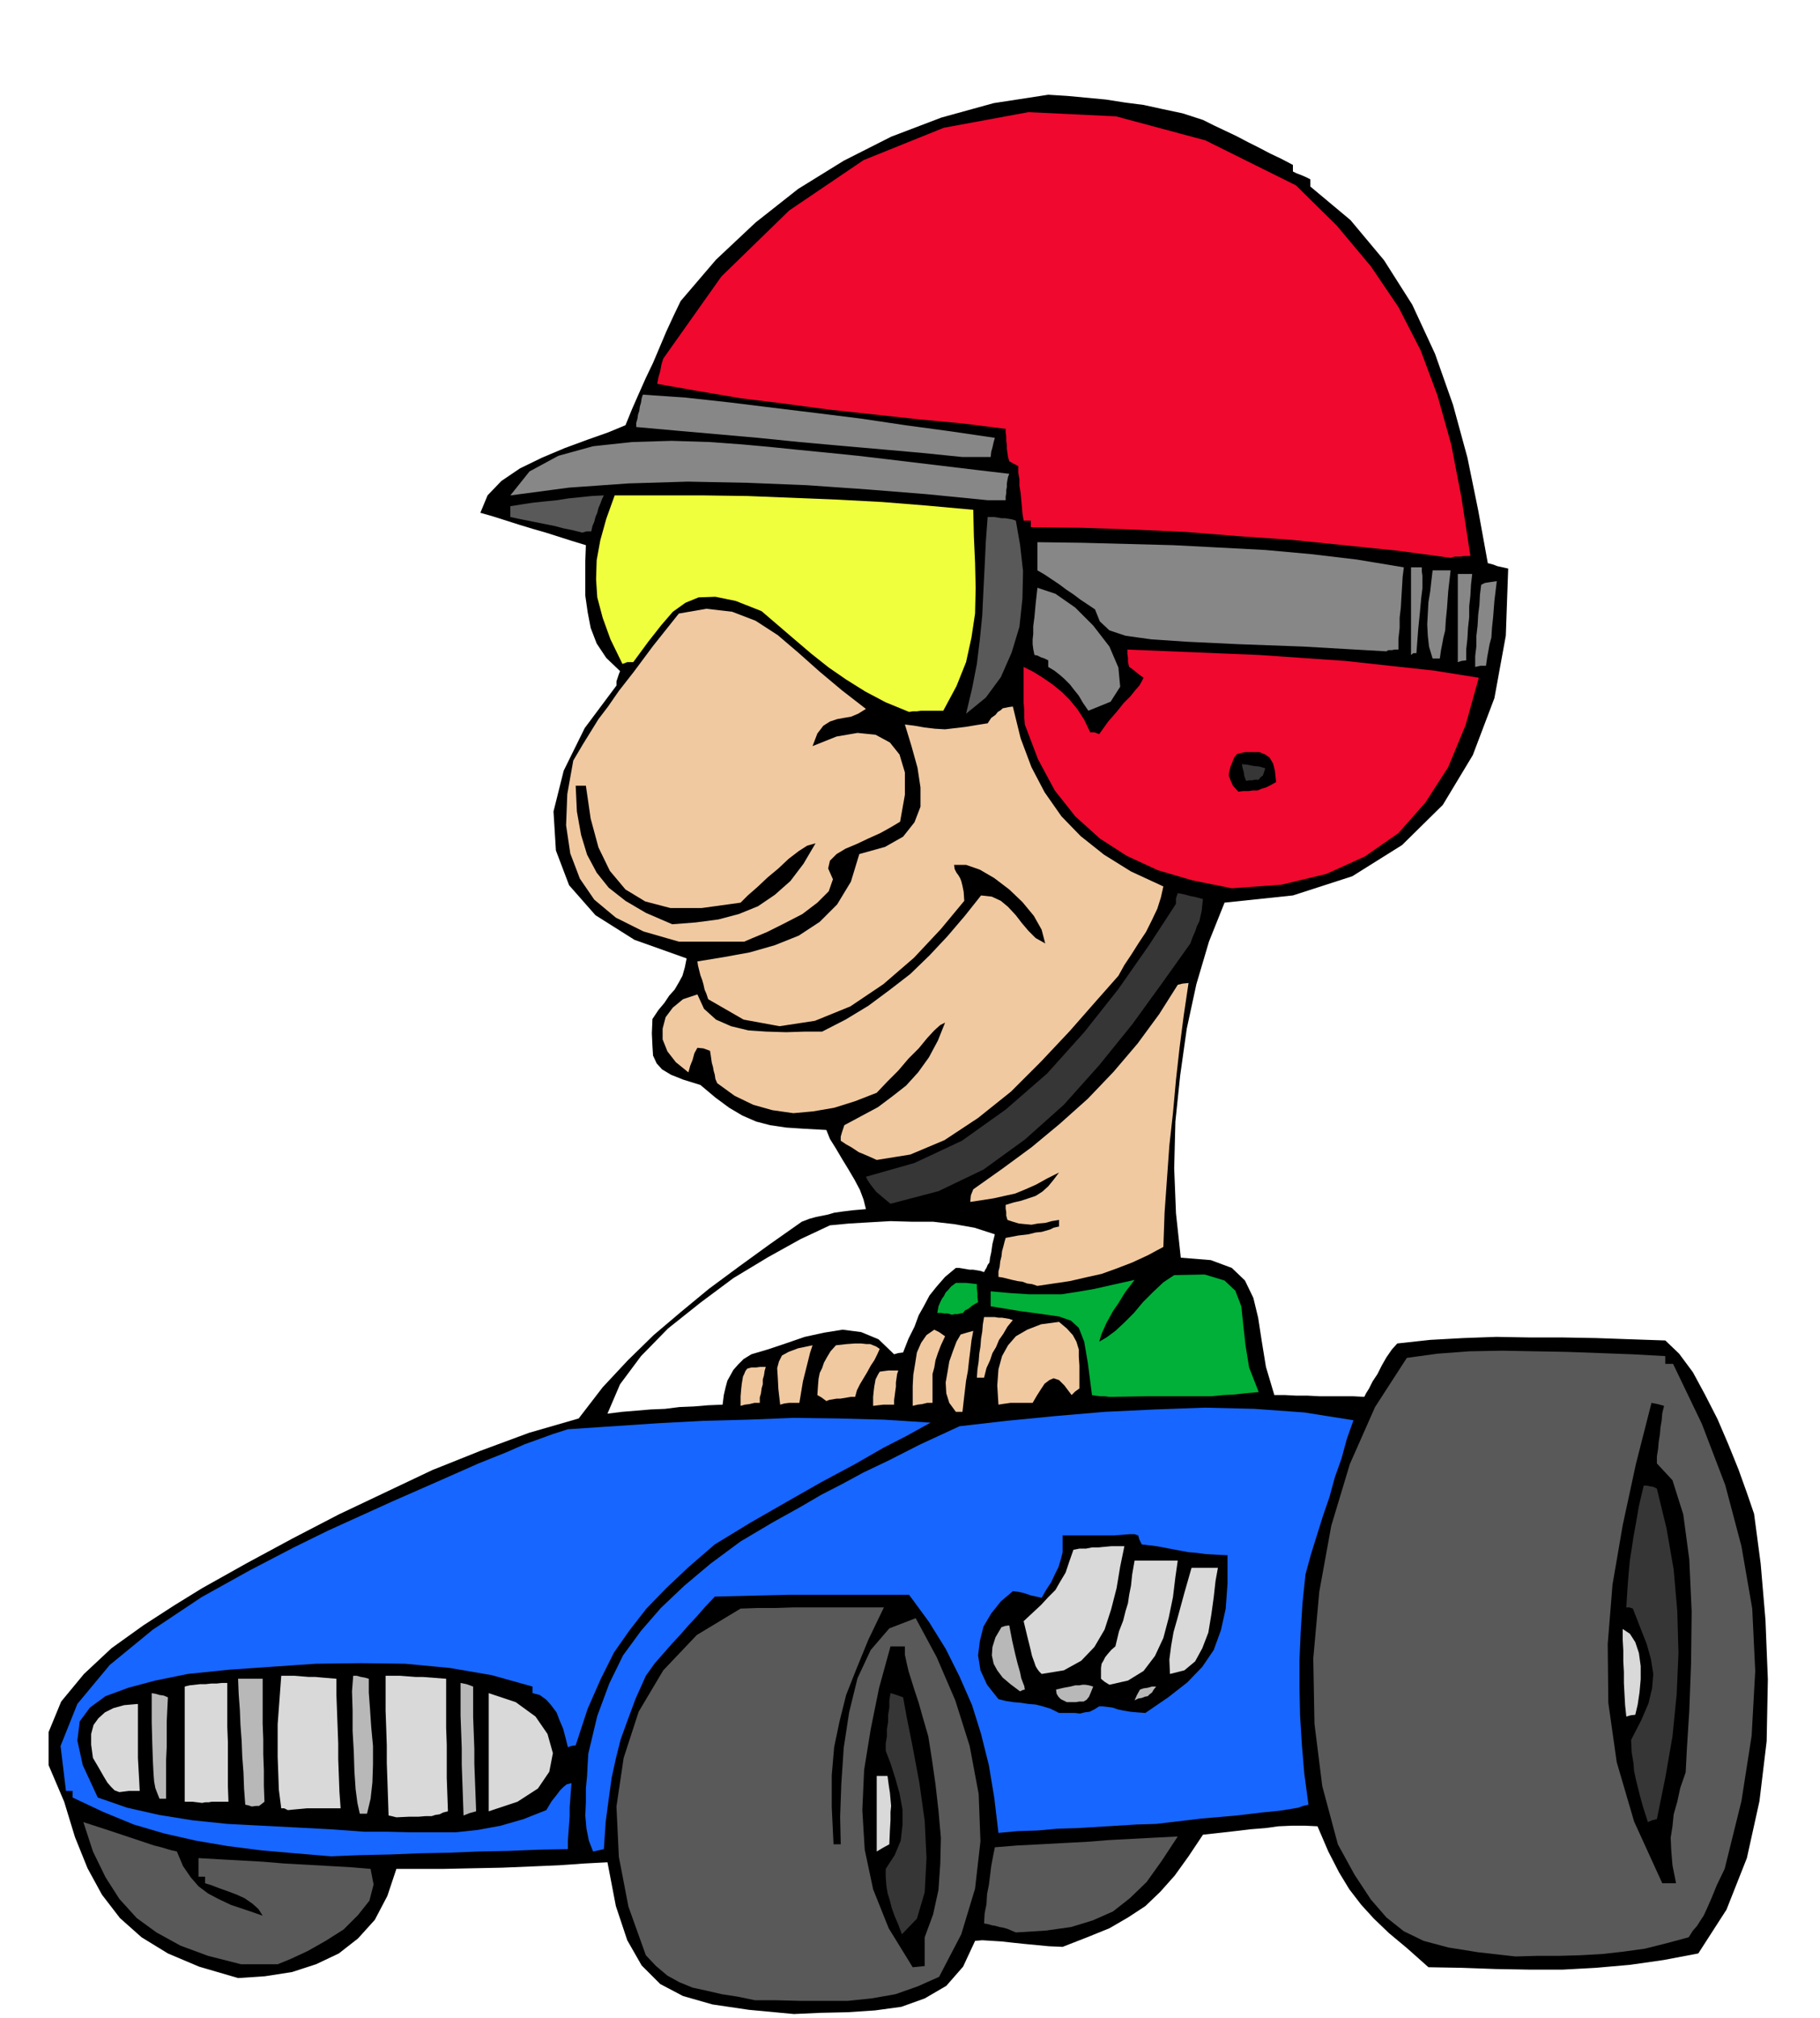 <svg xmlns="http://www.w3.org/2000/svg" fill-rule="evenodd" height="543.683" preserveAspectRatio="none" stroke-linecap="round" viewBox="0 0 3035 3365" width="490.455"><style>.brush1{fill:#000}.pen1{stroke:none}.brush2{fill:#595959}.brush3{fill:#363636}.brush4{fill:#1766ff}.brush5{fill:#d9d9d9}.brush6{fill:#b8b8b8}.brush7{fill:#f0c9a1}.brush8{fill:#00b038}.brush9{fill:#f0082e}.brush11{fill:#878787}</style><path class="pen1 brush1" d="m1324 3358-75-7-61-9-49-14-38-20-31-31-24-42-19-57-14-73-38 2-43 3-47 2-48 2-50 1-47 1h-79l-15 45-21 40-28 31-32 25-38 18-40 13-45 7-45 3-65-19-52-22-44-27-36-32-30-39-24-44-21-52-18-59-26-61v-55l21-51 38-46 46-43 53-38 51-33 47-29 75-42 76-41 77-40 78-37 78-37 80-32 81-30 83-24 40-52 42-45 43-42 46-39 46-38 50-37 51-37 54-38 13-5 11-3 10-2 10-2 10-3 14-2 16-2 23-2-4-16-6-16-9-17-10-17-11-18-10-17-10-16-6-15-37-2-30-2-27-4-23-6-23-10-22-13-23-17-25-21-29-9-20-8-15-9-9-10-6-13-1-16-1-21 1-24 10-15 10-12 8-12 9-10 7-12 6-11 4-14 3-15-87-31-65-41-44-50-22-58-4-65 17-68 35-71 53-71v-7l2-6 2-6 2-5-23-22-16-24-10-26-5-26-4-28v-57l1-27-23-7-22-7-22-7-21-6-23-7-22-7-22-7-21-6 12-29 23-24 31-21 37-18 38-16 38-14 34-12 29-12 11-27 11-25 12-27 12-25 11-26 11-26 12-26 12-25 59-69 66-62 71-56 76-47 79-40 84-32 87-24 91-14 32 2 32 3 32 3 32 5 31 4 32 7 33 7 34 11 18 9 19 9 19 9 19 10 18 9 19 10 19 9 19 10v11l6 3 8 3 7 3 8 4v12l67 56 56 67 47 74 38 82 30 85 24 88 18 88 16 88 8 2 8 3 9 2 9 2-4 112-19 104-36 95-50 83-68 67-83 52-99 32-114 12-26 65-21 71-16 74-11 78-8 77-2 78 3 75 8 74 50 4 35 13 22 21 14 29 8 33 6 39 7 43 14 47h18l19 1h19l19 1h56l19 1 3-6 5-8 6-12 8-12 7-14 8-14 9-13 9-10 55-6 55-3 55-2 56 1h55l56 1 57 2 58 2 23 22 23 31 20 37 21 41 18 42 17 42 14 39 12 35 11 83 8 94 4 99-2 103-12 100-21 95-34 86-47 73-58 11-56 8-57 5-55 3h-56l-56-1-56-2-56-1-36-32-30-25-25-24-21-23-20-26-17-28-18-35-18-42-21-1h-21l-23 1-22 3-25 2-25 3-27 3-27 3-24 36-23 32-24 27-25 24-29 19-31 18-37 15-41 16-23-1-21-2-21-2-19-2-18-2-16-1-16-1-12 1-20 43-28 32-36 21-39 14-44 6-45 3-46 1-44 2zm-311-1001 24-3 24-2 24-2 24-1 24-3 24-1 24-2 24-1 2-16 3-13 3-11 5-9 5-9 8-9 9-9 13-8 27-8 30-10 32-11 32-7 31-5 31 4 29 12 26 25 7-2 8-1 9-23 10-20 7-19 9-16 9-17 12-15 14-16 18-15h5l6 1 6 1 6 1h6l6 1 6 1 6 2 2-4 2-3 2-5 3-4 1-8 2-9 2-14 4-16-34-11-34-6-35-4h-35l-36-1-35 2-34 2-32 3-49 23-54 30-58 35-55 41-54 43-45 46-35 47-21 49z"/><path class="pen1 brush2" d="m1259 3335-29-6-26-4-26-6-23-5-22-9-20-11-19-16-17-18-29-81-16-83-4-84 12-81 25-77 41-69 56-59 73-44 29-1h30l30-1h150l-26 54-20 49-17 43-11 44-9 43-4 47v53l3 62h12l-1-46 2-55 4-60 9-59 14-57 22-47 31-36 44-17 35 65 31 72 24 76 15 80 3 79-9 79-23 76-37 71-36 16-37 13-40 7-39 4h-81l-39-1h-35z"/><path class="pen1 brush1" d="m1522 3280-40-65-26-65-14-66-4-66 3-67 11-68 14-69 19-69h24v14l3 14 3 13 5 16 5 16 7 21 7 25 9 31 6 38 6 42 5 44 4 45-1 43-3 44-9 41-14 38v48l-10 1-10 1z"/><path class="pen1 brush2" d="m402 3275-55-14-46-17-40-22-33-24-29-32-23-36-21-43-16-49 43 14 33 11 24 8 18 6 12 3 10 3 7 2 9 2 10 24 13 19 13 15 16 12 17 9 21 10 24 8 29 10-7-11-10-9-13-9-13-6-16-6-14-5-13-5-10-3v-11h-11v-31l35 2 36 2 36 2 36 3 36 2 36 2 36 2 36 3 5 26-7 27-19 24-24 24-30 19-30 17-28 13-22 9h-61zm2125-13-62-7-50-8-41-11-33-16-29-23-26-30-27-41-28-51-26-97-13-104-2-109 10-111 20-110 31-103 42-95 53-82 51-7 54-4 54-1 54 1 54 1 55 2 54 2 55 3v13h13l48 100 39 102 27 102 18 104 5 104-6 108-17 109-28 113-13 27-9 22-7 16-6 13-6 9-5 8-7 8-7 11-37 10-36 9-36 5-36 4-36 2-36 1h-36l-36 1z"/><path class="pen1 brush3" d="m1504 3225-6-16-6-14-5-14-3-12-4-13-2-13-1-14v-13l15-23 10-24 3-26v-26l-5-27-7-25-8-25-8-21v-12l2-12v-12l2-12v-12l2-12v-12l2-12 10 3 11 4 6 33 10 50 11 59 9 64 3 62-3 57-13 44-25 26z"/><path class="pen1 brush2" d="m1694 3222-7-3-7-3-7-2-6-1-7-2-6-1-7-2-6-1 1-17 3-15 1-17 3-15 2-16 2-16 3-16 3-15 37-3 39-2 37-2 39-2 38-3 38-2 38-2 39-2-27 41-25 35-28 27-28 22-34 15-36 11-43 6-49 3z"/><path class="pen1 brush1" d="m2772 3140-47-103-29-99-14-99-1-98 8-99 17-99 22-102 26-102 10 2 11 3-3 12-1 12-2 12-1 12-2 12-1 12-2 12v12l26 28 18 57 10 75 4 87-1 86-3 80-4 63-2 39-9 26-5 23-6 21-2 20-3 19 1 22 2 24 6 30h-23z"/><path class="pen1 brush4" d="m552 3095-60-5-57-5-55-7-53-9-53-12-51-15-51-21-51-24v-11h-11l-9-75 28-70 54-65 72-59 81-54 81-45 73-38 57-28 108-49 82-36 61-27 45-18 32-14 25-9 22-8 25-8 75-5 75-5 75-4 76-2 75-3 75 1 76 2 78 5-13 7-27 15-39 20-47 27-56 30-58 33-61 35-59 36-44 38-37 35-33 34-28 36-26 37-22 44-22 50-20 61-7 1-6 2-4-16-4-15-6-14-5-13-9-12-8-9-11-8-12-3v-11l-68-19-70-12-74-7-74-1-76 1-73 5-72 5-68 7-54 11-45 12-38 14-26 19-17 23-4 32 9 41 25 54 49 17 53 12 56 9 58 6 58 3 58 3 57 3 55 4h38l39 1h76l37-4 38-7 38-11 38-15 9-15 8-10 6-8 5-5 6-5 8-2-1 13-1 14-1 13v15l-1 13-1 14-1 14v14l-50 1-49 2-50 1-49 2-50 1-49 2-49 1-49 2z"/><path class="pen1 brush4" d="m989 3087-7-18-4-20-2-22 1-22v-23l2-21 1-20 1-17 15-63 20-54 23-47 30-41 33-38 39-37 44-37 50-37 54-32 45-25 36-21 35-18 35-19 42-20 51-26 67-31 78-9 82-8 82-7 84-4 83-3 83 2 83 6 82 13-11 31-9 33-11 31-9 33-11 32-10 32-10 32-9 33-5 48-3 48-2 47v47l1 46 3 48 4 48 7 52-9 2-8 3-12 2-19 3-30 3-42 5-58 5-76 9-33 1-33 2-33 2-33 2-33 1-33 3-33 1-32 3-7-59-9-54-13-52-15-48-21-48-23-46-28-45-33-45h-203l-40 1-41 1-40 1-16 17-14 16-14 15-13 15-14 15-14 16-15 17-15 21-17 38-13 35-12 33-8 32-7 32-5 36-5 38-3 45-9 2-9 2z"/><path class="pen1 brush5" d="M1462 3087v-126h18l2 15 2 13 1 11 1 11-1 10v14l-1 17-1 23-11 6-10 6z"/><path class="pen1 brush3" d="m2748 3038-8-25-5-18-4-16-3-12-3-14-1-13-3-18-1-21 17-33 12-28 6-25 2-24-4-25-7-25-11-28-12-31-6-2h-5l2-32 2-26 2-21 3-19 3-20 4-22 5-29 8-34h5l5 1 6 1 6 3 16 66 12 69 6 69 2 70-3 69-7 70-12 69-14 69-8 2-7 3z"/><path class="pen1 brush5" d="m661 3030-8-2-5-1-1-30-1-29-1-29v-29l-1-30-1-28v-58h24l13 1 13 1h12l13 1 13 1 13 1v82l1 28v55l1 28 1 28-8 2-6 3-7 1-6 2h-10l-12 1h-16l-21 1z"/><path class="pen1 brush6" d="m600 3024-4-18-3-23-2-30-1-32-2-35v-34l-1-32 2-26h6l7 2 6 1 7 2v23l2 27 2 30 3 32v31l-1 30-3 27-6 25h-12zm173 3-1-29-1-28-1-28v-27l-1-28-1-27v-54l10 2 11 4v51l1 26 1 27v25l1 26 1 26 1 27-11 3-10 4z"/><path class="pen1 brush5" d="m480 3018-6-3h-5l-4-31-1-28-1-27v-54l2-27 2-27 2-27h22l12 1 12 1h11l11 1 12 1 12 1v27l1 27 1 27 1 27v26l1 27 1 27 2 28h-56l-11 1-11 1-10 1zm335 2v-197l45 15 33 24 20 29 9 32-6 31-19 28-34 22-48 16z"/><path class="pen1 brush6" d="m420 3012-6-2-5-1-2-27-1-27-2-26-1-26-2-27-1-25-2-27-1-25h41v75l1 26v25l1 26v26l1 27-5 4-4 3h-5l-7 1z"/><path class="pen1 brush5" d="m337 3006-8-1-8-1h-13v-192l8-2 9-1 9-1h9l9-1h9l9-1h9v73l1 25v74l1 26h-28l-5 1h-6l-5 1z"/><path class="pen1 brush6" d="m266 2999-4-10-3-8-2-11-1-13-1-20-1-28-1-37v-49l6 1 7 2 7 1 7 3-1 20-1 21v42l-1 21v65h-11z"/><path class="pen1 brush5" d="m199 2988-8-3-6-6-6-7-6-10-8-14-10-17-3-22v-18l4-15 8-11 11-10 14-7 18-5 23-2v90l1 18 1 18 1 19h-18l-8 1-8 1zm2513-126-2-19-1-18-1-19v-18l-1-18v-18l-1-18v-18l12 8 9 14 6 18 3 22v22l-2 22-3 20-4 17-8 1-7 2z"/><path class="pen1 brush1" d="m1766 2856-14-7-13-4-12-3-12-1-13-2-12-1-13-2-12-3-19-24-11-24-4-25 3-24 6-24 13-22 16-20 20-17 9 1 9 2 6 2 6 2 9 2 9 2 8-14 8-12 6-13 6-12 4-13 3-12v-28h85l14-1 12-1h9l6 2 2 7 4 8 25 3 21 4 16 3 16 3 13 1 15 2 16 1 21 1v47l-3 42-8 36-12 33-19 28-25 26-32 25-38 26-14-1-11-1-12-2-9-2-9-3-8-1-8-1h-6l-8 5-8 4-8 1-8 2-9-1h-26z"/><path class="pen1 brush6" d="m1779 2838-6-3-4-2-3-3-1-1-3-5-1-7 13-3 11-2 8-2h7l5-1h5l6 1 7 2-4 10-3 7-4 5-5 3h-7l-6 1h-15zm113-3 4-9 5-9 6-2 7-1 7-2h7l-4 5-3 5-4 3-3 3-5 1-5 2-6 1-6 3zm-191-15-16-12-13-11-9-12-6-11-3-14 1-14 5-16 10-17 6-2 7-1 5 26 5 22 4 16 4 14 2 10 3 8 2 5 1 6-4 1-4 2z"/><path class="pen1 brush5" d="m1850 2809-8-5-6-5v-18l1-7 3-5 3-6 4-5 6-7 7-6 6-25 7-18 4-16 4-13 2-14 3-15 2-19 4-23h72l-4 28-4 33-7 34-9 34-14 30-19 25-26 16-31 7zm-113-18-4-4-3-4-3-5-2-6-4-11-3-13-5-20-6-25 15-14 14-13 12-13 12-12 8-14 9-15 6-18 7-20 10-2h11l10-2h11l10-1 11-1h22l-7 34-6 36-9 35-11 34-17 29-22 23-29 16-37 6zm214 0-1-24 3-23 4-23 6-21 6-22 6-22 6-21 6-21h44l-4 22-3 27-4 29-5 30-10 26-12 22-18 15-24 6z"/><path class="pen1 brush7" d="m1594 2354-11-15-5-16-1-18 3-17 3-18 6-17 6-16 7-12 10-3 11-3-3 16-2 17-2 16-2 18-3 16-2 17-2 17-2 18h-11zm-359-10v-16l1-12 1-9 1-6 1-6 2-4 2-5 3-4 7-2h8l7-1h9l-2 7-1 7-2 7v8l-2 7-1 8-2 7v9h-9l-8 2-8 1-7 2zm66-2-3-26-1-19-1-16 3-11 5-10 11-6 16-6 24-5-4 12-3 12-3 12-3 12-3 12-2 12-2 12-2 12h-17l-8 1-7 2zm155 2v-15l1-10 1-8 1-5 1-6 2-4 2-4 3-5 7-1 8-1h16l-2 6-1 7-1 7v7l-1 7-1 8-1 7v8h-18l-9 1-8 1zm66 0v-33l1-19 3-18 3-19 7-16 9-13 13-9 8 4 10 7-7 15-5 13-4 12-2 12-3 11v48h-9l-8 2-8 1-8 2zm143-2-2-32 2-27 6-22 10-18 13-15 19-11 23-9 30-4 13 11 10 11 6 11 4 13v12l1 15v38l-7 5-6 6-12-16-9-9-9-3-7 3-8 6-6 9-7 11-7 12h-37l-7 1-7 1-6 1zm-287-6-8-6-7-4 1-15 1-12 2-10 4-8 3-9 5-9 6-10 9-10 18-2 14-1h10l9 1h6l5 2 5 2 6 4-4 9-5 10-6 9-6 11-6 10-6 10-5 10-3 11h-7l-6 1-6 1-6 1h-6l-6 1-6 1-5 2z"/><path class="pen1 brush8" d="m1850 2329-8-1h-7l-8-1-6-1-7-54-6-35-9-23-13-12-20-7-28-4-37-5-49-8v-25l33 3 31 2h54l26-4 29-5 31-7 36-8-16 21-11 18-9 13-6 11-5 9-4 9-4 9-4 13 12-7 15-11 15-14 16-16 15-18 17-17 17-16 18-12 51-1 33 10 18 17 10 26 3 29 4 36 6 37 16 41-22 2-18 2-19 1-20 2h-109l-61 1z"/><path class="pen1 brush7" d="m1629 2297 1-14 2-13 1-13 2-12 1-13 2-12 1-12 2-12h18l6 1h6l6 1 6 1 6 2-9 11-7 12-7 10-5 12-6 10-4 12-6 13-4 16h-12z"/><path class="pen1 brush8" d="m1587 2192-6-2h-6l-6-1h-6l2-11 3-7 3-6 3-4 3-6 4-4 5-6 8-6h17l9 1 9 1v7l1 8v7l1 8-10 6-6 5-6 3-3 4-5 1-4 1h-5l-5 1z"/><path class="pen1 brush7" d="m1730 2144-9-3-8-1-8-3-8-1-9-2-8-2-8-2-7-1v-9l2-8 1-9 2-8 1-9 2-7 2-8 2-7 21-4 17-2 12-3 10-1 7-2 7-2 6-3 9-2v-11l-12 2-11 3-12 1-11 2-11-1-10-1-10-3-9-3-2-7v-6l-1-6v-6l13-4 13-3 12-4 12-4 11-7 10-9 9-11 9-12-20 10-18 10-18 8-17 7-18 4-18 4-19 3-20 3 1-11 4-10 48-34 49-36 47-39 47-42 43-45 40-47 36-49 31-49 8-2 10-1-8 54-7 54-6 54-5 55-6 54-4 56-4 56-2 57-26 14-26 12-26 10-25 9-27 6-26 6-27 4-27 4z"/><path class="pen1 brush3" d="m1485 2007-11-9-7-6-6-5-3-4-4-5-3-4-4-6-3-6 81-23 79-37 73-52 69-60 62-69 57-72 51-73 45-69v-9l3-9 10 2 11 3 10 2 11 3-1 9-1 10-2 9-2 9-4 8-3 9-4 9-4 11-47 66-50 69-55 68-59 66-65 58-69 50-75 36-80 21z"/><path class="pen1 brush7" d="m1462 1934-11-5-7-3-7-3-5-2-6-4-6-4-9-5-9-6v-7l2-7 2-6 2-6 28-15 28-15 24-18 23-18 20-22 18-25 15-28 12-30-8 4-10 9-12 13-14 17-17 17-17 20-18 18-18 19-36 14-35 11-35 6-33 3-35-5-32-9-31-15-29-21-3-7-1-7-2-7-1-6-2-7-1-7-1-7-1-6-11-4-10-1-5 9-3 11-4 10-3 11-21-17-14-18-8-20v-18l5-19 12-16 17-14 24-8 11 24 20 18 25 11 29 7 30 2 33 1 31-1h29l39-20 38-23 35-26 35-27 32-31 30-32 29-34 27-34 18 2 15 7 12 10 13 14 10 13 11 13 12 12 16 9-6-23-13-23-19-23-22-21-25-19-24-14-23-8h-20l1 7 3 6 3 4 3 5 2 5 2 8 2 10 1 15-39 47-45 48-51 44-55 37-59 24-59 9-60-11-59-34-3-9-3-7-2-9-2-7-3-8-2-8-2-8-1-7 43-7 44-8 42-12 40-16 35-23 29-29 23-38 14-46 43-12 30-17 19-24 10-26v-32l-5-33-10-36-11-36 16 2 17 3 17 2 17 1 17-2 17-2 18-3 19-3 6-9 7-5 4-5 5-3 3-3 5-1 5-1 7-1 13 53 18 48 22 42 28 40 32 33 39 31 45 28 54 25-4 18-6 19-9 19-10 20-12 18-12 19-12 18-10 18-38 43-43 49-48 51-50 50-55 44-56 37-57 24-56 9z"/><path class="pen1 brush7" d="m1132 1570-59-17-46-23-36-30-24-35-16-42-7-47 2-52 10-56 16-27 13-21 13-21 16-21 18-26 25-32 32-43 43-54 46-8 43 5 39 15 37 24 34 29 36 32 37 31 40 31-13 8-12 5-12 2-11 2-12 4-11 7-10 13-8 21 40-16 35-6 30 3 24 13 16 20 9 30v37l-8 45-15 9-18 10-20 9-19 9-19 8-15 9-11 11-3 13 8 18-7 20-19 19-25 19-31 16-28 14-24 10-14 6h-109z"/><path class="pen1 brush1" d="m1121 1541-44-19-34-20-28-22-20-25-16-30-10-33-7-39-2-43h17l8 55 13 48 19 39 26 31 33 20 42 11h52l65-9 12-12 16-14 17-16 18-15 17-16 17-13 14-9 14-4-20 34-22 29-26 23-28 19-32 13-34 9-38 5-39 3z"/><path class="pen1 brush9" d="m2054 1481-65-13-58-17-52-24-45-29-41-37-34-43-28-52-22-58-1-12v-12l-1-12v-60l16 8 16 10 16 11 16 13 13 13 13 16 11 17 10 21h7l8 3 15-21 14-16 12-15 11-11 8-10 7-8 4-7 3-6-7-5-5-4-6-5-6-4-2-8v-7l-1-7v-7l73 3 73 3 73 3 73 5 72 5 73 8 74 8 75 12-22 79-29 70-38 59-45 51-56 39-64 29-75 18-83 6z"/><path class="pen1 brush1" d="m2065 1320-9-10-4-9-3-8 1-7 2-8 3-7 3-8 5-6 13-3h24l10 4 7 5 6 10 3 12 2 19-9 5-8 4-7 2-7 3h-8l-7 1h-9l-8 1z"/><path class="pen1 brush3" d="m2078 1302-3-8-1-7-2-7-1-6 9 1 10 2 10 1 10 3-2 6-2 6-4 3-3 4h-6l-5 1h-5l-5 1z"/><path class="pen1" style="fill:#f0ff3d" d="m1516 1187-39-16-34-18-32-20-29-20-29-23-27-23-28-24-28-24-43-17-34-7-28 1-22 9-21 15-19 22-22 28-25 34h-10l-8 3-20-41-13-36-9-34-2-30 1-32 6-33 10-36 14-39h148l73 1 75 3 75 3 75 4 75 6 77 7 1 44 2 44 1 42-1 43-6 40-9 41-16 40-22 41h-37l-7 1h-7l-6 1z"/><path class="pen1 brush2" d="m1611 1190 10-42 8-41 5-41 4-40 2-42 2-40 2-42 3-40h11l6 1 6 1h6l6 1 6 1 6 2 7 40 5 44-1 46-5 47-13 43-18 41-25 34-33 27z"/><path class="pen1 brush11" d="m1815 1185-9-13-7-12-8-10-7-9-9-9-8-7-9-7-10-6v-11l-6-3-6-2-6-3-5-1-2-10-1-8v-8l1-9v-13l2-15 2-22 3-27 30 10 33 23 30 30 27 35 15 35 3 32-16 25-37 15zm645-73v-18l2-17v-17l2-17 1-18 2-16 1-18 2-16 6-3 6-1 7-1 7-1-4 33-2 26-2 19-1 16-3 11-2 11-2 11-2 14h-9l-9 2zm-29-8V957h24l-2 18-1 18-2 18v18l-2 18-1 18-2 18v18l-8 1-6 2zm-42-6-6-20-2-18-1-19 1-18 1-19 3-18 2-18 2-17h30l-4 35-2 28-2 20-1 17-3 12-2 11-2 10-2 14h-12zm-36-6V946h18v7l1 7v21l-2 16-2 22-3 30-3 40h-5l-4 3zm-41-6-139-8-109-4-84-4-60-4-43-6-27-9-16-15-8-20-12-8-12-8-12-9-12-8-12-9-12-8-12-8-12-7v-47l75 1 76 2 76 2 77 4 76 4 77 7 76 9 78 13-2 16-1 17-1 16-1 18-2 17v17l-2 18v18h-6l-5 1h-6l-3 2z"/><path class="pen1 brush9" d="m2419 930-90-12-88-9-88-9-87-6-87-7-87-4-87-3-86-1v-11h-12l-2-12-1-12-1-11-1-11-2-12v-11l-2-11v-11l-8-4-7-4-2-7-1-7-1-7v-6l-1-7v-7l-1-7v-6l-72-9-74-7-74-8-74-8-75-10-73-9-71-12-68-12 2-11 3-10 2-11 3-10 97-137 113-110 124-84 134-54 141-26 146 7 149 40 151 75 68 67 57 68 46 68 37 72 28 75 23 82 17 88 15 98h-10l-8 1h-8l-7 2z"/><path class="pen1 brush2" d="m971 888-16-4-15-3-15-4-15-3-15-3-15-3-15-3-14-3v-18l19-3 20-3 19-2 20-2 19-3 20-2 19-2 20-1-3 6-3 8-3 7-2 8-3 7-2 8-3 7-2 9h-8l-7 2z"/><path class="pen1 brush11" d="m1647 834-101-10-100-8-100-7-99-4-100-2-99 3-99 7-98 13 32-40 48-26 58-16 65-7 66-2 63 2 55 4 44 4 49 5 51 5 49 5 51 6 50 6 50 6 50 6 51 6-2 5-1 5-1 6v6l-1 5v5l-1 6v6h-30zm-42-72-69-7-68-6-68-6-67-6-69-7-68-6-68-6-67-6v-7l2-7 1-7 2-6 1-7 2-7 1-7 2-6 72 5 73 8 73 9 74 9 72 9 74 11 74 10 75 11-2 7-2 9-2 7-1 9h-47z"/></svg>
